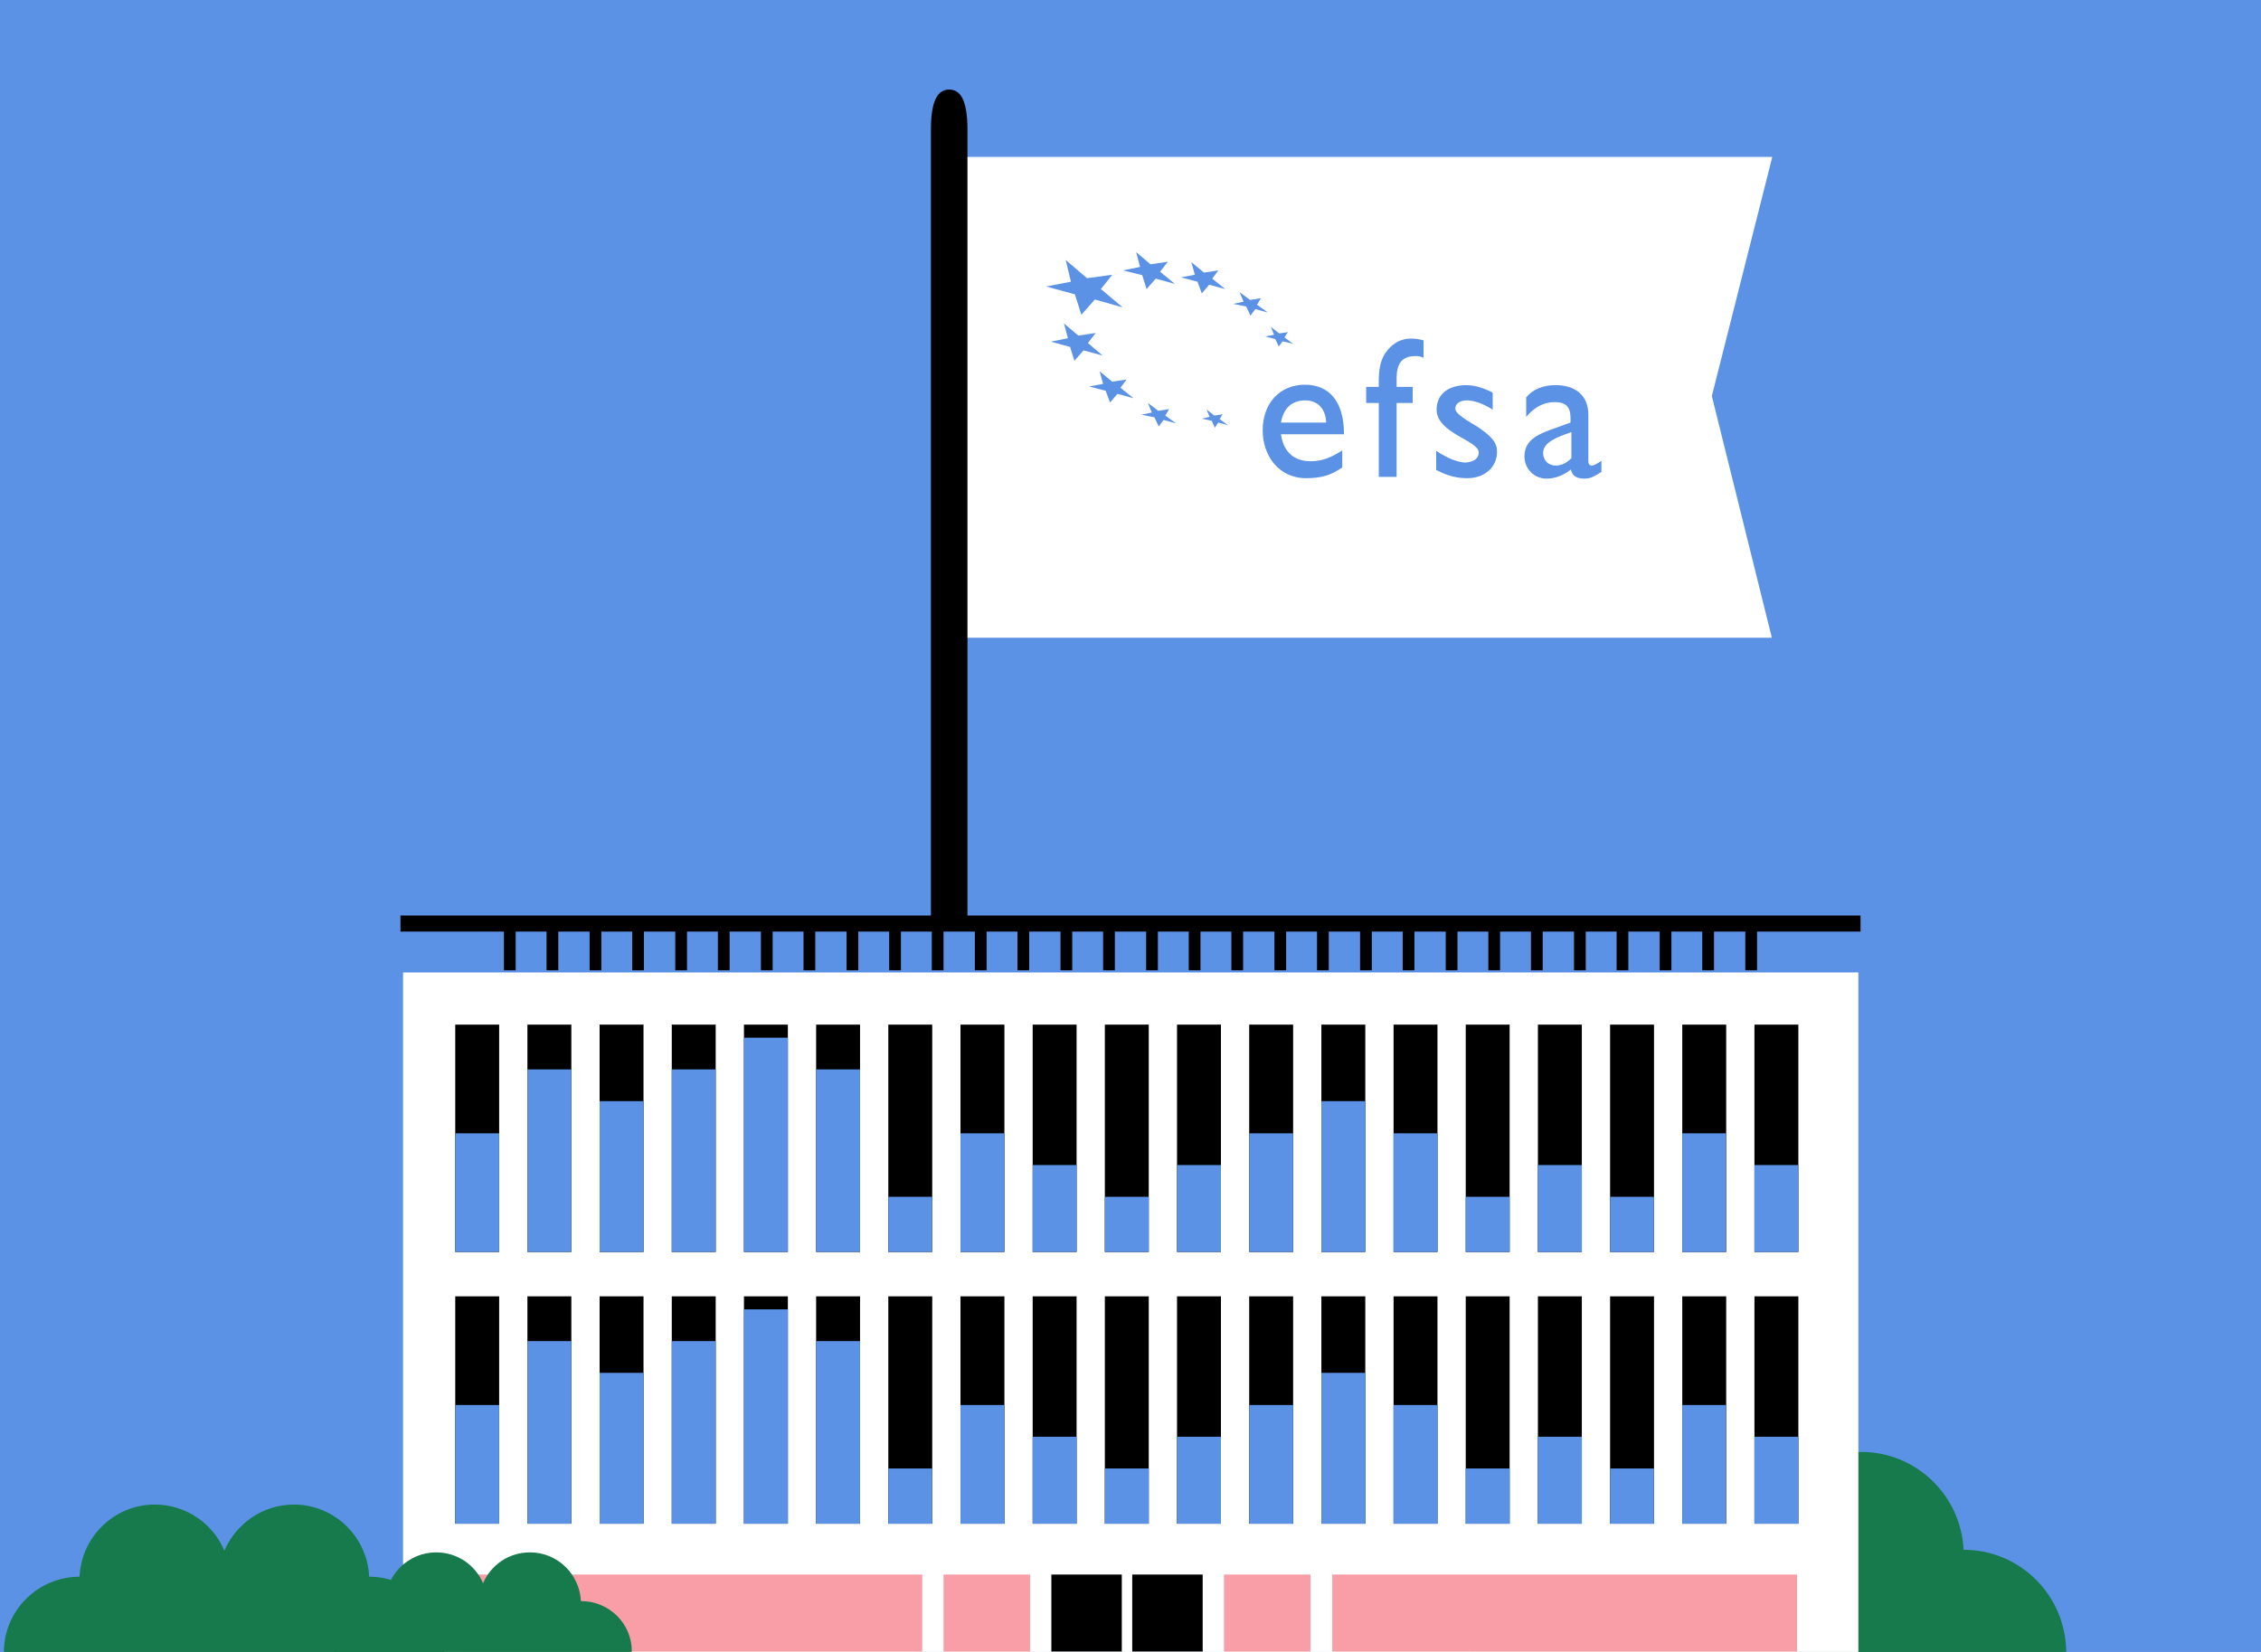 <?xml version="1.0" encoding="utf-8"?>
<!DOCTYPE svg PUBLIC "-//W3C//DTD SVG 1.1//EN" "http://www.w3.org/Graphics/SVG/1.1/DTD/svg11.dtd">
<svg version="1.1" xmlns="http://www.w3.org/2000/svg" xmlns:xlink="http://www.w3.org/1999/xlink" x="0px" y="0px" width="520px"
	 height="100%" viewBox="0 0 520 380" enable-background="new 0 0 520 380" xml:space="preserve" preserveAspectRatio="none">
<g id="FONDS">
	<rect fill="#5B92E5" width="520" height="380"/>
</g>
<g id="ILLUS">
	<path fill="#167A4C" d="M451.6,356.5L451.6,356.5L451.6,356.5c-0.6-12.5-10.9-22.5-23.5-22.5c-9.7,0-18,5.9-21.6,14.3
		c-3.6-8.4-11.9-14.3-21.6-14.3c-12.6,0-22.9,10-23.5,22.5h0c-13,0-23.5,10.5-23.5,23.5h23.5h23.5h43.3h23.5h23.5
		C475.1,367,464.6,356.5,451.6,356.5z"/>
	<rect x="92.7" y="223.7" fill="#FFFFFF" width="334.7" height="156.3"/>
	<polygon fill="#FFFFFF" points="221,36.1 407.6,36.1 393.7,91.1 407.5,146.7 221,146.7 	"/>
	<path d="M214.1,29.8c0-7.3,1.9-9.2,4.2-9.2l0,0c2.3,0,4.2,1.9,4.2,9.2V213c0-2.7-1.9-0.8-4.2-0.8l0,0c-2.3,0-4.2-1.9-4.2,0.8V29.8z
		"/>
	<g>
		<rect x="105.3" y="362.2" fill="#F99DA6" width="106.8" height="17.7"/>
		<rect x="217" y="362.2" fill="#F99DA6" width="19.9" height="17.7"/>
		<rect x="241.8" y="362.2" width="16.2" height="17.7"/>
		<rect x="260.4" y="362.2" width="16.2" height="17.7"/>
		<rect x="281.5" y="362.2" fill="#F99DA6" width="19.9" height="17.7"/>
		<rect x="306.4" y="362.2" fill="#F99DA6" width="106.9" height="17.7"/>
	</g>
	<rect x="92.1" y="210.6" width="335.8" height="3.7"/>
	<g>
		<rect x="115.9" y="213.5" width="2.7" height="9.7"/>
		<rect x="125.7" y="213.5" width="2.7" height="9.7"/>
		<rect x="135.6" y="213.5" width="2.7" height="9.7"/>
		<rect x="145.4" y="213.5" width="2.7" height="9.7"/>
		<rect x="155.3" y="213.5" width="2.7" height="9.7"/>
		<rect x="165.1" y="213.5" width="2.7" height="9.7"/>
		<rect x="175" y="213.5" width="2.7" height="9.7"/>
		<rect x="184.8" y="213.5" width="2.7" height="9.7"/>
		<rect x="194.7" y="213.5" width="2.7" height="9.7"/>
		<rect x="204.5" y="213.5" width="2.7" height="9.7"/>
		<rect x="214.3" y="213.5" width="2.7" height="9.7"/>
		<rect x="224.2" y="213.5" width="2.7" height="9.7"/>
		<rect x="234" y="213.5" width="2.7" height="9.7"/>
		<rect x="243.9" y="213.5" width="2.7" height="9.7"/>
		<rect x="253.7" y="213.5" width="2.7" height="9.7"/>
		<rect x="263.6" y="213.5" width="2.7" height="9.7"/>
		<rect x="273.4" y="213.5" width="2.7" height="9.7"/>
		<rect x="283.2" y="213.5" width="2.7" height="9.7"/>
		<rect x="293.1" y="213.5" width="2.7" height="9.7"/>
		<rect x="302.9" y="213.5" width="2.7" height="9.7"/>
		<rect x="312.8" y="213.5" width="2.7" height="9.7"/>
		<rect x="322.6" y="213.5" width="2.7" height="9.7"/>
		<rect x="332.5" y="213.5" width="2.7" height="9.7"/>
		<rect x="342.3" y="213.5" width="2.7" height="9.7"/>
		<rect x="352.1" y="213.5" width="2.7" height="9.7"/>
		<rect x="362" y="213.5" width="2.7" height="9.7"/>
		<rect x="371.8" y="213.5" width="2.7" height="9.7"/>
		<rect x="381.7" y="213.5" width="2.7" height="9.7"/>
		<rect x="391.5" y="213.5" width="2.7" height="9.7"/>
		<rect x="401.4" y="213.5" width="2.7" height="9.7"/>
	</g>
	<rect x="104.7" y="235.7" width="10.1" height="52.3"/>
	<rect x="121.3" y="235.7" width="10.1" height="52.3"/>
	<rect x="137.9" y="235.7" width="10.1" height="52.3"/>
	<rect x="154.5" y="235.7" width="10.1" height="52.3"/>
	<rect x="171.1" y="235.7" width="10.1" height="52.3"/>
	<rect x="187.7" y="235.7" width="10.1" height="52.3"/>
	<rect x="204.3" y="235.7" width="10.1" height="52.3"/>
	<rect x="220.9" y="235.7" width="10.1" height="52.3"/>
	<rect x="237.5" y="235.7" width="10.1" height="52.3"/>
	<rect x="254.1" y="235.7" width="10.1" height="52.3"/>
	<rect x="270.7" y="235.7" width="10.1" height="52.3"/>
	<rect x="287.3" y="235.7" width="10.1" height="52.3"/>
	<rect x="303.9" y="235.7" width="10.1" height="52.3"/>
	<rect x="320.5" y="235.7" width="10.1" height="52.3"/>
	<rect x="337.1" y="235.7" width="10.1" height="52.3"/>
	<rect x="353.7" y="235.7" width="10.1" height="52.3"/>
	<rect x="370.3" y="235.7" width="10.1" height="52.3"/>
	<rect x="386.9" y="235.7" width="10.1" height="52.3"/>
	<rect x="403.5" y="235.7" width="10.1" height="52.3"/>
	<g>
		<rect x="104.7" y="260.7" fill="#5B92E5" width="10.1" height="27.3"/>
		<rect x="121.3" y="246" fill="#5B92E5" width="10.1" height="42"/>
		<rect x="137.9" y="253.3" fill="#5B92E5" width="10.1" height="34.7"/>
		<rect x="154.5" y="246" fill="#5B92E5" width="10.1" height="42"/>
		<rect x="171.1" y="238.7" fill="#5B92E5" width="10.1" height="49.3"/>
		<rect x="187.7" y="246" fill="#5B92E5" width="10.1" height="42"/>
		<rect x="204.3" y="275.3" fill="#5B92E5" width="10.1" height="12.7"/>
		<rect x="220.9" y="260.7" fill="#5B92E5" width="10.1" height="27.3"/>
		<rect x="237.5" y="268" fill="#5B92E5" width="10.1" height="20"/>
		<rect x="254.1" y="275.3" fill="#5B92E5" width="10.1" height="12.7"/>
		<rect x="270.7" y="268" fill="#5B92E5" width="10.1" height="20"/>
		<rect x="287.3" y="260.7" fill="#5B92E5" width="10.1" height="27.3"/>
		<rect x="303.9" y="253.3" fill="#5B92E5" width="10.1" height="34.7"/>
		<rect x="320.5" y="260.7" fill="#5B92E5" width="10.1" height="27.3"/>
		<rect x="337.1" y="275.3" fill="#5B92E5" width="10.1" height="12.7"/>
		<rect x="353.7" y="268" fill="#5B92E5" width="10.1" height="20"/>
		<rect x="370.3" y="275.3" fill="#5B92E5" width="10.1" height="12.7"/>
		<rect x="386.9" y="260.7" fill="#5B92E5" width="10.1" height="27.3"/>
		<rect x="403.5" y="268" fill="#5B92E5" width="10.1" height="20"/>
	</g>
	<rect x="104.7" y="298.2" width="10.1" height="52.3"/>
	<rect x="121.3" y="298.2" width="10.1" height="52.3"/>
	<rect x="137.9" y="298.2" width="10.1" height="52.3"/>
	<rect x="154.5" y="298.2" width="10.1" height="52.3"/>
	<rect x="171.1" y="298.2" width="10.1" height="52.3"/>
	<rect x="187.7" y="298.2" width="10.1" height="52.3"/>
	<rect x="204.3" y="298.2" width="10.1" height="52.3"/>
	<rect x="220.9" y="298.2" width="10.1" height="52.3"/>
	<rect x="237.5" y="298.2" width="10.1" height="52.3"/>
	<rect x="254.1" y="298.2" width="10.1" height="52.3"/>
	<rect x="270.7" y="298.2" width="10.1" height="52.3"/>
	<rect x="287.3" y="298.2" width="10.1" height="52.3"/>
	<rect x="303.9" y="298.2" width="10.1" height="52.3"/>
	<rect x="320.5" y="298.2" width="10.1" height="52.3"/>
	<rect x="337.1" y="298.2" width="10.1" height="52.3"/>
	<rect x="353.7" y="298.2" width="10.1" height="52.3"/>
	<rect x="370.3" y="298.2" width="10.1" height="52.3"/>
	<rect x="386.9" y="298.2" width="10.1" height="52.3"/>
	<rect x="403.5" y="298.2" width="10.1" height="52.3"/>
	<g>
		<rect x="104.7" y="323.2" fill="#5B92E5" width="10.1" height="27.3"/>
		<rect x="121.3" y="308.5" fill="#5B92E5" width="10.1" height="42"/>
		<rect x="137.9" y="315.8" fill="#5B92E5" width="10.1" height="34.7"/>
		<rect x="154.5" y="308.5" fill="#5B92E5" width="10.1" height="42"/>
		<rect x="171.1" y="301.2" fill="#5B92E5" width="10.1" height="49.3"/>
		<rect x="187.7" y="308.5" fill="#5B92E5" width="10.1" height="42"/>
		<rect x="204.3" y="337.8" fill="#5B92E5" width="10.1" height="12.7"/>
		<rect x="220.9" y="323.2" fill="#5B92E5" width="10.1" height="27.3"/>
		<rect x="237.5" y="330.5" fill="#5B92E5" width="10.1" height="20"/>
		<rect x="254.1" y="337.8" fill="#5B92E5" width="10.1" height="12.7"/>
		<rect x="270.7" y="330.5" fill="#5B92E5" width="10.1" height="20"/>
		<rect x="287.3" y="323.2" fill="#5B92E5" width="10.1" height="27.3"/>
		<rect x="303.9" y="315.8" fill="#5B92E5" width="10.1" height="34.7"/>
		<rect x="320.5" y="323.2" fill="#5B92E5" width="10.1" height="27.3"/>
		<rect x="337.1" y="337.8" fill="#5B92E5" width="10.1" height="12.7"/>
		<rect x="353.7" y="330.5" fill="#5B92E5" width="10.1" height="20"/>
		<rect x="370.3" y="337.8" fill="#5B92E5" width="10.1" height="12.7"/>
		<rect x="386.9" y="323.2" fill="#5B92E5" width="10.1" height="27.3"/>
		<rect x="403.5" y="330.5" fill="#5B92E5" width="10.1" height="20"/>
	</g>
	<g>
		<g>
			<path fill="#5B92E5" d="M308.6,107.6c-2.5,1.7-4.7,2.4-8.2,2.4c-6.4,0-10-5.3-10-11c0-6.3,4-10.5,9.7-10.5c5.5,0,9,3.7,9,11.4
				h-14.5c0.6,4.1,3,6.2,6.9,6.2c2.5,0,4.8-0.9,7.2-2.5V107.6z M305,97.2c-0.1-3.1-1.9-5.1-4.8-5.1c-3.1,0-5,1.8-5.6,5.1H305z"/>
			<path fill="#5B92E5" d="M327.4,82.3c-0.7-0.3-1.1-0.4-1.8-0.4c-3.3,0-4.4,1.9-4.4,5.1v2h3.7v3.7h-3.7v17h-4.1v-17h-2.9V89h2.9
				v-1.5c0-4,1-6,2.6-7.6c1.7-1.7,4.1-2.6,7.7-1.6V82.3z"/>
			<path fill="#5B92E5" d="M343.4,94.3c-2.3-1.5-4.5-2.2-6-2.2c-1.7,0-2.7,0.8-2.7,1.9c0,0.9,1.4,2,5,4.1c3.4,2.3,4.6,3.7,4.6,5.8
				c0,3.6-2.9,6.1-6.8,6.1c-2.5,0-4.5-0.5-7.2-1.9v-4.4c2.7,1.8,5.1,2.7,6.8,2.7c1.7-0.1,3-0.9,3-2.3c0-2.8-9.7-4.4-9.7-9.9
				c0-3.5,2.7-5.6,6.8-5.6c1.9,0,3.9,0.6,6.1,1.7V94.3z"/>
			<path fill="#5B92E5" d="M368.4,108.5c-1.9,1.2-2.7,1.6-4,1.6c-1.8,0-2.8-0.6-3.1-2.1c-1.8,1.4-3.7,2.1-5.6,2.1
				c-3,0-5.1-2.4-5.1-5.1c0-4.1,3.7-5.3,7-6.5l3.6-1.3v-1.1c0-2.6-1.2-3.6-3.7-3.6c-2.3,0-4.6,1.1-6.5,3.4v-4.5
				c1.6-1.9,3.9-2.8,6.8-2.8c4.2,0,7.5,2.1,7.5,6.8V106c0,0.8,0.3,1.1,0.8,1.1c0.4,0,1.2-0.4,2.2-1.1V108.5z M361.4,99.4
				c-3.5,1.2-6.5,2.4-6.5,4.8c0,1.7,1.2,2.9,2.9,2.9c1.3,0,2.5-0.6,3.6-1.7V99.4z"/>
		</g>
		<g>
			<path id="path2318_2_" fill="#5B92E5" d="M240.6,65.9l5.7-1.1l-1.2-5l4.9,4.2l5.8-0.8l-2.6,3.3l5,4.2l-6.4-1.8l-3.1,3.5l-1.5-4.7
				L240.6,65.9z"/>
			<path id="path2320_2_" fill="#5B92E5" d="M258.3,62.2l3.9-0.8l-0.9-3.4l3.3,2.8l4-0.6l-1.8,2.3l3.4,2.8l-4.4-1.2l-2.1,2.4l-1-3.2
				L258.3,62.2z"/>
			<path id="path2322_2_" fill="#5B92E5" d="M241.7,78.6l3.9-0.8l-0.9-3.4l3.3,2.8l4-0.6l-1.8,2.3l3.4,2.9l-4.4-1.2l-2.1,2.4l-1-3.2
				L241.7,78.6z"/>
			<path id="path2324_2_" fill="#5B92E5" d="M250.5,88.9l3.2-0.6l-0.8-2.9l2.9,2.4l3.3-0.5l-1.4,1.9l3,2.4l-3.7-1l-1.7,2l-1-2.7
				L250.5,88.9z"/>
			<path id="path2326_2_" fill="#5B92E5" d="M271.6,63.8l3.2-0.6l-0.8-2.9l2.9,2.4l3.3-0.5l-1.4,1.9l3,2.4l-3.7-1l-1.7,2l-1-2.7
				L271.6,63.8z"/>
			<path id="path2328_2_" fill="#5B92E5" d="M283.6,69.9l2.4-0.5l-0.9-2.2l2.4,1.8l2.5-0.4l-0.9,1.5l2.5,1.8l-2.9-0.8l-1.1,1.5
				l-1-2.1L283.6,69.9z"/>
			<path id="path2330_2_" fill="#5B92E5" d="M291,77.4l2-0.4l-0.7-1.8l1.9,1.5l2-0.3l-0.8,1.2l2,1.5l-2.4-0.6l-0.9,1.2l-0.8-1.7
				L291,77.4z"/>
			<path id="path2332_2_" fill="#5B92E5" d="M276.4,96.3l1.8-0.4l-0.7-1.7l1.8,1.4l1.9-0.3l-0.7,1.1l1.9,1.4l-2.2-0.6l-0.8,1.2
				l-0.7-1.6L276.4,96.3z"/>
			<path id="path2334_2_" fill="#5B92E5" d="M262.5,95.4l2.4-0.5l-0.9-2.2l2.4,1.8l2.5-0.4l-0.9,1.5l2.5,1.8l-2.9-0.8l-1.1,1.5
				l-1-2.1L262.5,95.4z"/>
		</g>
	</g>
	<path fill="#167A4C" d="M84.9,362.7L84.9,362.7L84.9,362.7c-0.4-9.2-8-16.6-17.3-16.6c-7.2,0-13.3,4.4-16,10.6
		c-2.6-6.2-8.8-10.6-16-10.6c-9.3,0-16.9,7.4-17.3,16.6h0c-9.6,0-17.4,7.8-17.4,17.3h17.4h17.3h32h17.3h17.3
		C102.2,370.4,94.5,362.7,84.9,362.7z"/>
	<path fill="#167A4C" d="M133.6,368.3L133.6,368.3L133.6,368.3c-0.3-6.2-5.4-11.2-11.7-11.2c-4.9,0-9,2.9-10.8,7.1
		c-1.8-4.2-5.9-7.1-10.8-7.1c-6.3,0-11.4,5-11.7,11.2h0c-6.5,0-11.7,5.2-11.7,11.7h11.7h11.7h21.6h11.7h11.7
		C145.4,373.5,140.1,368.3,133.6,368.3z"/>
</g>
</svg>
